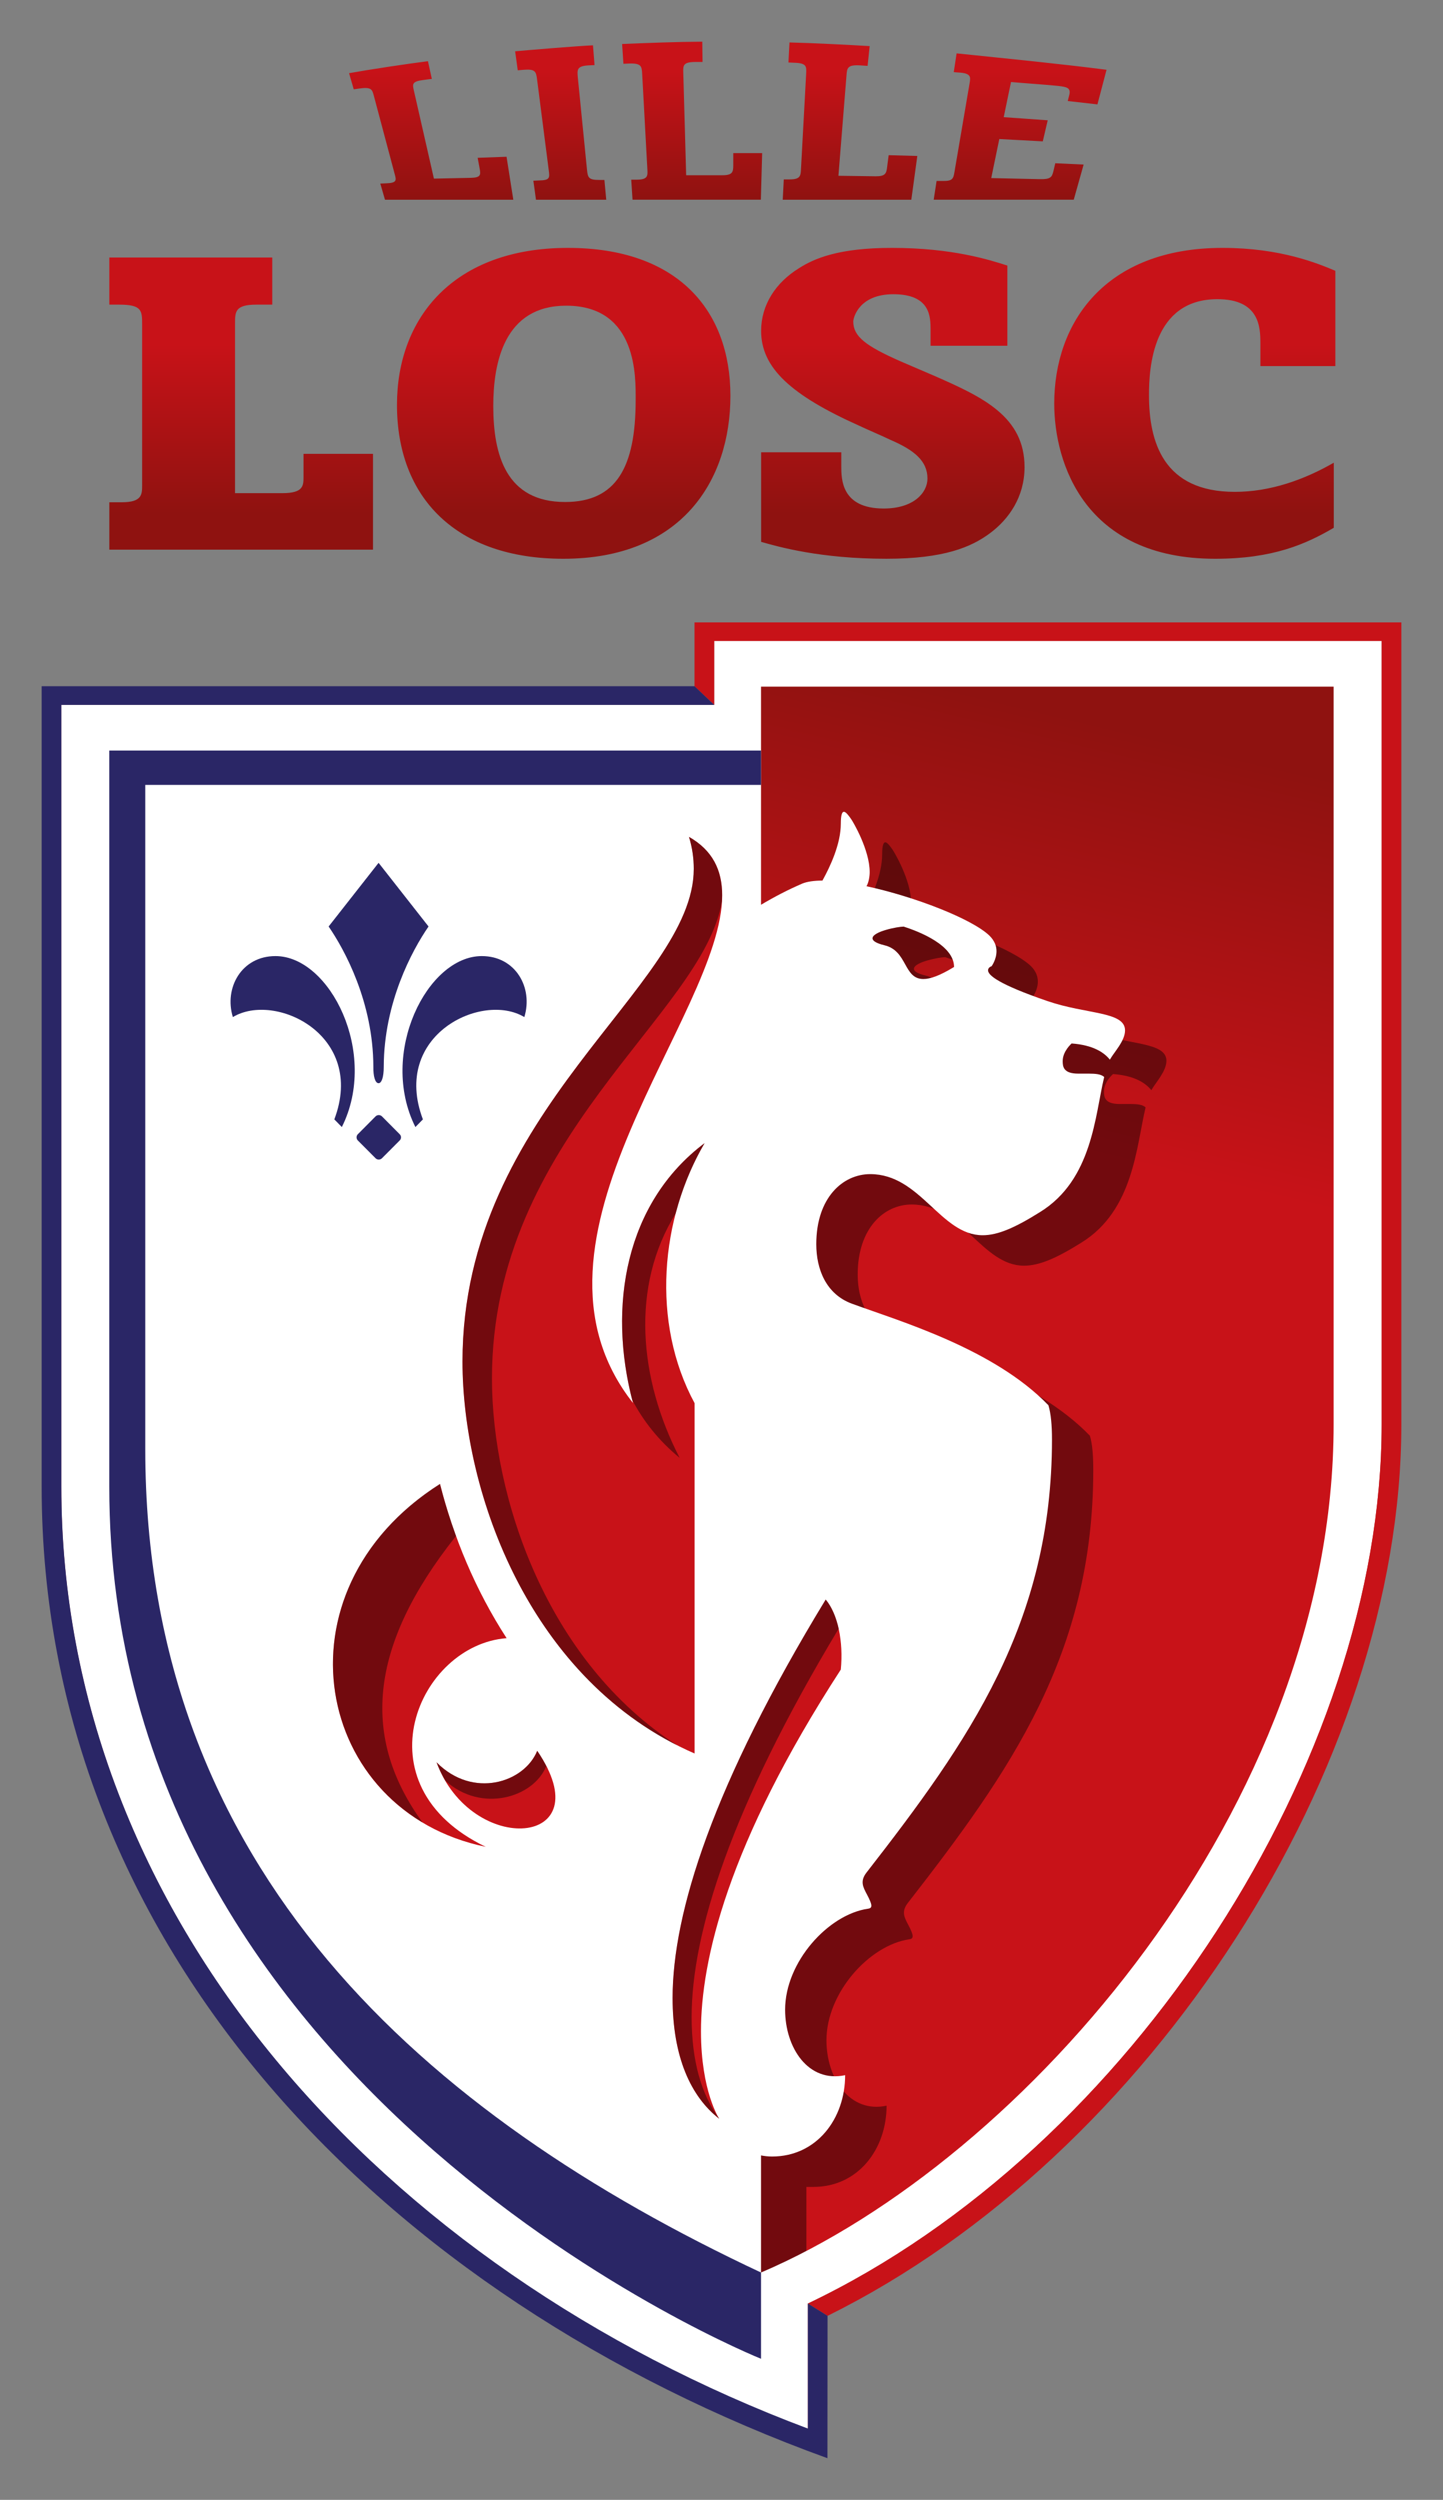 <?xml version="1.0" encoding="UTF-8" standalone="no"?>
<!-- Created with Inkscape (http://www.inkscape.org/) -->

<svg
   xmlns:dc="http://purl.org/dc/elements/1.1/"
   xmlns:cc="http://creativecommons.org/ns#"
   xmlns:rdf="http://www.w3.org/1999/02/22-rdf-syntax-ns#"
   xmlns:svg="http://www.w3.org/2000/svg"
   xmlns="http://www.w3.org/2000/svg"
   xmlns:xlink="http://www.w3.org/1999/xlink"
   version="1.1"
   width="173.236"
   height="300.027"
   id="svg10501">
  <rect width="100%" height="100%" fill="#808080" stroke="none"/>
  <defs
     id="defs10503">
    <linearGradient
       id="linearGradient17306">
      <stop
         id="stop17308"
         style="stop-color:#c81218;stop-opacity:1"
         offset="0" />
      <stop
         id="stop17310"
         style="stop-color:#8f1210;stop-opacity:1"
         offset="1" />
    </linearGradient>
    <linearGradient
       x1="335.619"
       y1="339.548"
       x2="356.363"
       y2="339.548"
       id="linearGradient17312"
       xlink:href="#linearGradient17306"
       gradientUnits="userSpaceOnUse" />
    <linearGradient
       x1="317.503"
       y1="338.891"
       x2="333.662"
       y2="338.891"
       id="linearGradient17314"
       xlink:href="#linearGradient17306"
       gradientUnits="userSpaceOnUse" />
    <linearGradient
       x1="298.197"
       y1="338.847"
       x2="315.021"
       y2="338.847"
       id="linearGradient17316"
       xlink:href="#linearGradient17306"
       gradientUnits="userSpaceOnUse" />
    <linearGradient
       x1="285.36"
       y1="339.071"
       x2="296.301"
       y2="339.071"
       id="linearGradient17318"
       xlink:href="#linearGradient17306"
       gradientUnits="userSpaceOnUse" />
    <linearGradient
       x1="265.425"
       y1="340.017"
       x2="285.159"
       y2="340.017"
       id="linearGradient17320"
       xlink:href="#linearGradient17306"
       gradientUnits="userSpaceOnUse"
       gradientTransform="translate(-223.522,-324.367)" />
    <linearGradient
       x1="275.292"
       y1="332.687"
       x2="275.292"
       y2="348.313"
       id="linearGradient17323"
       xlink:href="#linearGradient17306"
       gradientUnits="userSpaceOnUse"
       gradientTransform="translate(-223.522,-324.367)" />
    <linearGradient
       x1="86.719"
       y1="41.334"
       x2="86.719"
       y2="61.565"
       id="linearGradient17332"
       xlink:href="#linearGradient17306"
       gradientUnits="userSpaceOnUse" />
    <linearGradient
       x1="361.979"
       y1="464.608"
       x2="373.702"
       y2="415.59"
       id="linearGradient17340"
       xlink:href="#linearGradient17306"
       gradientUnits="userSpaceOnUse" />
  </defs>
  <g
     transform="translate(-223.522,-324.367)"
     id="layer1">
    <path
       d="m 68.188,29.75 c -13.704,0 -20.531,8.369 -20.531,18.844 0,11.14 7.103,18.469 19.969,18.469 14.209,0 20.062,-9.395 20.062,-19.562 0,-10.327 -6.41,-17.75 -19.5,-17.75 z m 38.875,0 c -6.376,0 -9.327,1.267 -11.188,2.469 -2.731,1.701 -4.5,4.347 -4.5,7.5 0,4.412 3.543,7.697 11.844,11.406 0.499,0.249 3.164,1.4 3.656,1.656 2.903,1.247 4.469,2.546 4.469,4.656 0,1.701 -1.656,3.594 -5.25,3.594 -5.077,0 -5.094,-3.509 -5.094,-5.062 l 0,-1.688 -9.625,0 0,10.75 c 2.046,0.588 7.095,2.031 15.031,2.031 6.945,0 10.206,-1.406 12.438,-3.062 C 121.076,62.344 123,59.676 123,56.062 c 0,-6.062 -5.021,-8.4 -10.719,-10.906 l -4.219,-1.812 c -4.086,-1.81 -5.625,-2.947 -5.625,-4.75 0,-0.448 0.669,-3.281 4.812,-3.281 4.464,0 4.469,2.727 4.469,4.281 l 0,1.906 9.219,0 0,-9.625 c -2.161,-0.697 -6.636,-2.125 -13.875,-2.125 z m 39.719,0 c -14.164,0 -20.219,9.019 -20.219,18.688 0,7.13 3.658,18.625 19.312,18.625 6.97,0 10.899,-1.762 14.25,-3.719 l 0,-7.812 c -3.568,2.059 -7.654,3.5 -11.875,3.5 -8.575,0 -10.312,-5.959 -10.312,-11.625 0,-3.268 0.436,-11.5 8.219,-11.5 5.052,0 5.156,3.369 5.156,5.281 l 0,2.75 9,0 0,-11.438 c -2.027,-0.844 -6.516,-2.75 -13.531,-2.75 z M 13.125,30.906 l 0,5.656 1.188,0 c 2.731,0 2.75,0.719 2.75,2.375 l 0,19.281 c 0,1.113 -0.001,2.062 -2.438,2.062 l -1.5,0 0,5.688 31.656,0 0,-11.5 -8.344,0 0,2.75 c 0,1.055 0.007,1.969 -2.531,1.969 l -5.688,0 0,-20.406 c 0,-1.362 0.011,-2.219 2.562,-2.219 l 1.906,0 0,-5.656 -19.562,0 z m 54.844,5.781 c 8.62,0 8.344,8.703 8.344,11.312 0,8.07 -2.317,12.25 -8.469,12.25 -7.073,0 -8.625,-5.623 -8.625,-11.531 0,-5.116 1.275,-12.031 8.75,-12.031 z"
       transform="translate(223.522,324.367)"
       id="path14168"
       style="fill:url(#linearGradient17332);fill-opacity:1;fill-rule:nonzero;stroke:none" />
    <path
       d="m 84.312,5 c -3.114,0.019 -6.543,0.153 -9.625,0.281 0.064,0.953 0.086,1.416 0.156,2.375 C 75.106,7.65 75.231,7.638 75.5,7.625 c 1.509,-0.058 1.543,0.349 1.594,1.219 0.045,0.921 0.574,10.579 0.625,11.5 0.045,0.755 0.055,1.213 -1.25,1.219 -0.281,0.006 -0.4,0 -0.688,0 0.064,0.959 0.092,1.447 0.156,2.406 l 15.406,0 L 91.5,18.375 l -3.469,0 c 0,0.601 0,0.899 0,1.5 -0.006,0.761 -0.092,1.156 -1.281,1.156 -0.889,0 -3.486,-0.006 -4.375,0 C 82.349,20.206 82.057,9.575 82.031,8.75 82.006,7.848 81.992,7.45 83.469,7.438 c 0.384,-0.007 0.485,0 0.875,0 C 84.325,6.465 84.325,5.972 84.312,5 z m 10.469,0.094 c -0.045,0.972 -0.087,1.441 -0.125,2.406 0.269,0.006 0.419,0.025 0.688,0.031 1.503,0.038 1.482,0.449 1.438,1.312 -0.051,0.914 -0.574,10.579 -0.625,11.5 -0.045,0.755 -0.07,1.194 -1.375,1.188 l -0.688,0 c -0.038,0.966 -0.08,1.472 -0.125,2.438 l 15.438,0 0.719,-5.25 -3.438,-0.094 c -0.07,0.582 -0.124,0.856 -0.188,1.438 -0.089,0.729 -0.192,1.107 -1.375,1.094 -0.895,-0.013 -3.58,-0.05 -4.469,-0.062 0.077,-0.966 0.886,-11.097 0.969,-12.062 0.07,-0.882 0.123,-1.264 1.594,-1.188 0.384,0.025 0.554,0.037 0.938,0.062 0.089,-0.946 0.161,-1.429 0.25,-2.375 -1.982,-0.121 -7.022,-0.38 -9.625,-0.438 z M 71.188,5.438 c -1.861,0.083 -7.297,0.533 -9.344,0.719 0.128,0.914 0.185,1.367 0.312,2.281 0.281,-0.019 0.437,-0.037 0.719,-0.062 1.368,-0.109 1.479,0.211 1.594,1.094 0.115,0.876 1.291,10.061 1.406,10.938 0.121,0.934 0.175,1.231 -1.188,1.25 -0.262,0 -0.394,0.031 -0.656,0.031 0.134,0.914 0.185,1.367 0.312,2.281 l 8.438,0 c -0.083,-0.953 -0.136,-1.429 -0.219,-2.375 -0.256,0 -0.363,-0.006 -0.625,0 -1.298,0.006 -1.373,-0.297 -1.469,-1.25 -0.083,-0.882 -1.004,-10.118 -1.094,-11 -0.096,-1.004 -0.126,-1.423 1.312,-1.5 C 70.969,7.831 71.094,7.832 71.375,7.812 71.298,6.866 71.271,6.39 71.188,5.438 z m 43.656,0.969 c -0.141,0.902 -0.203,1.355 -0.344,2.25 0.313,0.032 0.493,0.037 0.812,0.062 1.273,0.121 1.209,0.553 1.094,1.25 -0.147,0.857 -1.665,9.775 -1.812,10.625 -0.141,0.825 -0.191,1.144 -1.406,1.125 -0.301,0 -0.456,0.006 -0.75,0 -0.141,0.902 -0.203,1.348 -0.344,2.25 l 16.812,0 1.188,-4.219 -3.406,-0.156 c -0.096,0.371 -0.129,0.567 -0.219,0.938 -0.185,0.729 -0.319,1.007 -1.688,0.969 C 123.822,21.481 119.959,21.394 119,21.375 l 0.969,-4.688 c 0.691,0.038 4.522,0.236 5.219,0.281 l 0.594,-2.531 c -0.71,-0.058 -4.578,-0.318 -5.281,-0.375 0.166,-0.844 0.702,-3.375 0.875,-4.219 1.081,0.102 4.71,0.36 5.656,0.469 1.068,0.121 1.536,0.238 1.344,1.062 -0.077,0.32 -0.117,0.43 -0.188,0.75 l 3.562,0.406 1.094,-4.156 c -5.8,-0.742 -11.548,-1.297 -18,-1.969 z M 51.375,7.344 c -2.718,0.345 -7.071,1.009 -9.469,1.438 0.224,0.78 0.339,1.157 0.562,1.938 0.262,-0.045 0.394,-0.049 0.656,-0.094 1.477,-0.217 1.558,0.128 1.75,0.844 0.205,0.761 2.327,8.739 2.531,9.5 C 47.573,21.595 47.673,21.968 46.375,22 c -0.288,0.006 -0.437,0.018 -0.719,0.031 0.224,0.774 0.339,1.157 0.562,1.938 l 15.406,0 -0.812,-5.156 -3.469,0.125 c 0.102,0.544 0.148,0.8 0.25,1.344 0.121,0.691 0.127,1.037 -1.062,1.062 -0.889,0.019 -3.555,0.075 -4.438,0.094 C 51.902,20.593 49.886,11.719 49.688,10.875 49.515,10.101 49.417,9.773 50.875,9.594 51.252,9.549 51.466,9.507 51.844,9.469 51.665,8.612 51.554,8.201 51.375,7.344 z"
       transform="translate(223.522,324.367)"
       id="path14184"
       style="fill:url(#linearGradient17323);fill-opacity:1;fill-rule:nonzero;stroke:none" />
    <path
       d="m 309.264,401.292 0,7.667 -78.386,0 0,93.836 c 0,51.631 38.579,94.015 89.628,113.186 l 0,-15.149 C 359.431,582.301 389.396,535.485 389.396,495.294 l 0,-94.002 -80.132,0 z"
       id="path14204"
       style="fill:url(#linearGradient17340);fill-opacity:1;fill-rule:nonzero;stroke:none" />
    <path
       d="m 106.281,101.094 c -0.217,0 -0.375,0.363 -0.375,1.438 0,2.372 -1.209,5.054 -2.188,6.812 -1.01,0 -1.856,0.132 -2.438,0.375 C 99.587,110.448 90.812,112.25 90.812,112.25 l 0,145.656 -6.75,0 0,16.625 12.75,0 0,-12.062 c 0.214,0.003 0.786,0 0.844,0 5.34,0 8.781,-4.506 8.781,-9.75 -4.425,0.946 -7.219,-3.278 -7.219,-7.844 0,-5.71 5.148,-11.422 9.938,-12.125 0.582,-0.07 0.553,-0.471 -0.125,-1.75 -0.428,-0.819 -0.875,-1.563 -0.031,-2.625 12.278,-15.776 22.25,-29.908 22.25,-51.938 0,-1.72 -0.106,-3.147 -0.406,-4.125 -6.567,-6.81 -17.979,-10.128 -23.594,-12.188 -3.101,-1.132 -4.281,-4.119 -4.281,-7.156 0,-5.589 3.182,-8.406 6.469,-8.406 6.043,0 8.435,7.344 13.5,7.344 1.81,0 3.869,-0.876 6.906,-2.781 6.273,-3.888 6.581,-11.615 7.688,-16.219 -0.358,-0.345 -1.052,-0.406 -1.812,-0.406 l -1.312,0 c -1.778,0 -1.875,-0.829 -1.875,-1.5 0,-1.196 1.094,-2.094 1.094,-2.094 2.635,0.192 3.941,1.113 4.594,1.938 0.505,-0.908 1.812,-2.265 1.812,-3.531 0,-2.296 -4.612,-1.889 -9.312,-3.5 -6.005,-2.059 -7.125,-3.125 -7.125,-3.688 0,-0.237 0.176,-0.43 0.406,-0.5 0,0 0.594,-0.802 0.594,-1.812 0,-0.582 -0.199,-1.23 -0.812,-1.844 -2.059,-2.008 -8.981,-4.691 -14.781,-5.938 0.256,-0.435 0.375,-1.169 0.375,-1.719 0,-2.667 -2.007,-6.036 -2.25,-6.375 -0.185,-0.249 -0.569,-0.844 -0.844,-0.844 z m 7.188,13.781 c 1.906,0.614 6.031,2.241 6.031,4.844 -1.72,1.049 -2.856,1.438 -3.688,1.438 -2.411,0 -1.862,-3.391 -4.656,-4.062 -1.042,-0.249 -1.438,-0.538 -1.438,-0.812 0,-0.831 3.079,-1.406 3.75,-1.406 z"
       transform="translate(223.522,324.367)"
       id="path17342"
       style="fill:#000000;fill-opacity:0.433;fill-rule:nonzero;stroke:none" />
    <path
       d="m 328.269,436.987 c 0,-0.831 3.069,-1.413 3.741,-1.413 1.906,0.614 6.049,2.245 6.049,4.847 -1.72,1.049 -2.852,1.445 -3.683,1.445 -2.411,0 -1.874,-3.376 -4.668,-4.048 -1.042,-0.249 -1.439,-0.556 -1.439,-0.831 m 55.359,58.307 c 0,45.837 -37.192,88.324 -68.743,101.817 l 0,-14.056 c 0.416,0.083 0.857,0.134 1.324,0.134 5.34,0 8.774,-4.521 8.774,-9.765 -4.425,0.946 -7.207,-3.287 -7.207,-7.853 0,-5.71 5.154,-11.421 9.944,-12.124 0.582,-0.07 0.55,-0.448 -0.128,-1.727 -0.428,-0.819 -0.876,-1.567 -0.032,-2.628 12.278,-15.776 22.254,-29.927 22.254,-51.957 0,-1.72 -0.128,-3.133 -0.428,-4.112 -6.567,-6.81 -17.956,-10.123 -23.571,-12.182 -3.101,-1.132 -4.297,-4.112 -4.297,-7.149 0,-5.589 3.191,-8.409 6.478,-8.409 6.043,0 8.435,7.335 13.499,7.335 1.81,0 3.869,-0.889 6.906,-2.794 6.273,-3.888 6.574,-11.594 7.68,-16.198 -0.358,-0.345 -1.055,-0.403 -1.816,-0.403 l -1.292,0 c -1.778,0 -1.874,-0.831 -1.874,-1.503 0,-1.196 1.074,-2.117 1.074,-2.117 2.635,0.192 3.939,1.119 4.591,1.944 0.505,-0.908 1.822,-2.245 1.822,-3.511 0,-2.296 -4.604,-1.906 -9.304,-3.517 -6.005,-2.059 -7.143,-3.133 -7.143,-3.696 0,-0.237 0.198,-0.422 0.428,-0.492 0,0 0.588,-0.799 0.588,-1.81 0,-0.582 -0.217,-1.228 -0.831,-1.842 -2.059,-2.008 -8.978,-4.7 -14.778,-5.947 0.256,-0.435 0.384,-1.145 0.384,-1.695 0,-2.667 -1.995,-6.043 -2.238,-6.382 -0.185,-0.249 -0.582,-0.857 -0.857,-0.857 -0.217,0 -0.371,0.364 -0.371,1.439 0,2.372 -1.228,5.058 -2.206,6.817 -1.01,0 -1.848,0.121 -2.43,0.364 -1.695,0.729 -3.344,1.586 -4.943,2.539 l 0,-26.18 68.743,0 0,88.516 z m -74.364,-94.002 0,7.674 -78.386,0 0,93.83 c 0,51.631 38.579,94.015 89.628,113.186 l 0,-15.149 c 38.925,-18.532 68.89,-65.348 68.89,-105.538 l 0,-94.002 -80.132,0 z"
       id="path14208"
       style="fill:#ffffff;fill-opacity:1;fill-rule:nonzero;stroke:none" />
    <path
       d="m 275.928,535.876 c 4.189,11.37 19.996,10.193 12.086,-1.381 -1.548,3.83 -7.731,5.8 -12.086,1.381"
       id="path14212"
       style="fill:#c81218;fill-opacity:1;fill-rule:nonzero;stroke:none" />
    <path
       d="m 284.343,520.978 c -3.741,-5.768 -6.388,-12.156 -7.993,-18.506 -20.335,12.911 -15.085,39.315 5.487,43.548 -15.437,-7.405 -8.057,-24.249 2.507,-25.042"
       id="path14216"
       style="fill:#c81218;fill-opacity:1;fill-rule:nonzero;stroke:none" />
    <path
       d="m 306.233,424.805 c 0.396,1.292 0.582,2.577 0.582,3.837 0,14.209 -27.772,28.815 -27.772,59.132 0,15.808 8.102,38.426 27.868,47.046 l 0,-42.045 c -5.25,-9.694 -4.112,-22.151 1.196,-31.206 -9.547,7.181 -11.664,19.645 -8.594,31.181 -15.462,-19.645 10.711,-46.496 10.711,-60.948 0,-2.98 -1.138,-5.372 -3.99,-6.996"
       id="path14220"
       style="fill:#c81218;fill-opacity:1;fill-rule:nonzero;stroke:none" />
    <path
       d="m 322.652,516.347 c -13.499,22.158 -18.385,37.563 -18.385,47.813 0,7.053 2.168,11.83 5.602,14.503 0,0 -2.193,-3.274 -2.193,-10.513 0,-8.441 3.159,-22.407 16.786,-43.401 0.333,-3.364 -0.358,-6.663 -1.81,-8.403"
       id="path14224"
       style="fill:#c81218;fill-opacity:1;fill-rule:nonzero;stroke:none" />
    <path
       d="m 322.875,602.311 c 38.733,-19.171 68.884,-65.859 68.884,-107.009 l 0,-96.234 -84.858,0 0,7.667 2.36,2.225 0,-7.667 80.132,0 0,94.009 c 0,40.184 -29.959,87 -68.884,105.532 l 2.366,1.477 z"
       id="path14228"
       style="fill:#c81218;fill-opacity:1;fill-rule:nonzero;stroke:none" />
    <path
       d="m 320.51,600.83 0,15.008 C 269.474,596.693 230.888,554.424 230.888,502.774 l 0,-93.81 78.374,0 -2.36,-2.238 -78.38,0 0,96.049 c 0,55.423 41.399,97.468 94.335,116.62 l 0.013,-17.087 -2.36,-1.477 z"
       id="path14232"
       style="fill:#2a2666;fill-opacity:1;fill-rule:nonzero;stroke:none" />
    <path
       d="m 269.592,452.395 c 0.026,-7.731 3.415,-13.985 5.378,-16.831 l -5.998,-7.642 -5.998,7.642 c 1.957,2.846 5.352,9.106 5.372,16.844 -0.019,1.113 0.205,1.963 0.627,1.963 0.352,0 0.62,-0.684 0.62,-1.976"
       id="path14236"
       style="fill:#2a2666;fill-opacity:1;fill-rule:nonzero;stroke:none" />
    <path
       d="m 271.507,460.495 c 0.211,0.205 0.211,0.537 0,0.748 l -2.136,2.142 c -0.211,0.205 -0.544,0.205 -0.755,0 l -2.136,-2.142 c -0.205,-0.211 -0.205,-0.544 0,-0.748 l 2.136,-2.149 c 0.211,-0.198 0.544,-0.198 0.755,0 l 2.136,2.149 z"
       id="path14240"
       style="fill:#2a2666;fill-opacity:1;fill-rule:nonzero;stroke:none" />
    <path
       d="m 264.561,459.635 -0.902,-0.921 c 3.824,-10.129 -7.111,-15.341 -12.182,-12.278 -1.074,-3.511 1.049,-7.322 5.116,-7.322 6.548,0 12.406,11.67 7.968,20.521"
       id="path14244"
       style="fill:#2a2666;fill-opacity:1;fill-rule:nonzero;stroke:none" />
    <path
       d="m 273.391,459.635 0.902,-0.921 c -3.824,-10.129 7.111,-15.341 12.176,-12.278 1.081,-3.511 -1.036,-7.322 -5.109,-7.322 -6.548,0 -12.406,11.67 -7.968,20.521"
       id="path14248"
       style="fill:#2a2666;fill-opacity:1;fill-rule:nonzero;stroke:none" />
    <path
       d="m 240.963,498.287 0,-79.716 73.923,0 0,-4.125 -78.246,0 0,88.349 c 0,73.309 78.246,104.669 78.246,104.669 l 0,-10.353 c -40.248,-18.864 -73.923,-48.254 -73.923,-98.824"
       id="path14252"
       style="fill:#2a2666;fill-opacity:1;fill-rule:nonzero;stroke:none" />
    <path
       d="m 276.335,502.461 c -17.529,11.129 -16.013,32.287 -2.094,40.625 -7.271,-10.021 -6.623,-20.974 4.031,-34.375 -0.754,-2.07 -1.41,-4.165 -1.938,-6.25 z"
       id="path17426"
       style="fill:#000000;fill-opacity:0.431;fill-rule:nonzero;stroke:none" />
    <path
       d="m 288.022,534.492 c -1.548,3.83 -7.739,5.794 -12.094,1.375 0.296,0.802 0.664,1.541 1.062,2.219 4.348,3.927 10.592,1.999 12.094,-1.719 0.081,0.119 0.143,0.227 0.219,0.344 -0.329,-0.688 -0.745,-1.434 -1.281,-2.219 z"
       id="path14212-4"
       style="fill:#000000;fill-opacity:0.431;fill-rule:nonzero;stroke:none" />
    <path
       d="m 322.647,516.336 c -13.499,22.158 -18.375,37.562 -18.375,47.812 0,7.053 2.16,11.827 5.594,14.5 0,0 -0.029,-0.058 -0.031,-0.062 -0.009,-0.012 -0.023,-0.019 -0.031,-0.031 -2.058,-2.802 -3.25,-6.804 -3.25,-12.094 0,-10.064 4.71,-25.112 17.656,-46.625 -0.315,-1.42 -0.853,-2.65 -1.562,-3.5 z"
       id="path14224-6"
       style="fill:#000000;fill-opacity:0.431;fill-rule:nonzero;stroke:none" />
    <path
       d="m 306.241,424.805 c 0.396,1.292 0.562,2.584 0.562,3.844 0,14.209 -27.75,28.808 -27.75,59.125 0,15.254 7.523,36.854 25.812,46.094 -15.734,-10.087 -22.281,-29.831 -22.281,-44.062 0,-28.952 25.312,-43.586 27.594,-57.219 0.016,-0.264 0.031,-0.525 0.031,-0.781 0,-2.98 -1.117,-5.376 -3.969,-7 z"
       id="path14220-0"
       style="fill:#000000;fill-opacity:0.431;fill-rule:nonzero;stroke:none" />
    <path
       d="m 308.116,461.555 c -9.443,7.103 -11.627,19.383 -8.703,30.812 1.328,2.535 3.184,4.903 5.703,6.969 -4.908,-9.495 -5.895,-20.612 -0.469,-29.344 0.784,-2.988 1.957,-5.859 3.469,-8.438 z"
       id="path14220-3"
       style="fill:#000000;fill-opacity:0.431;fill-rule:nonzero;stroke:none" />
  </g>
</svg>
